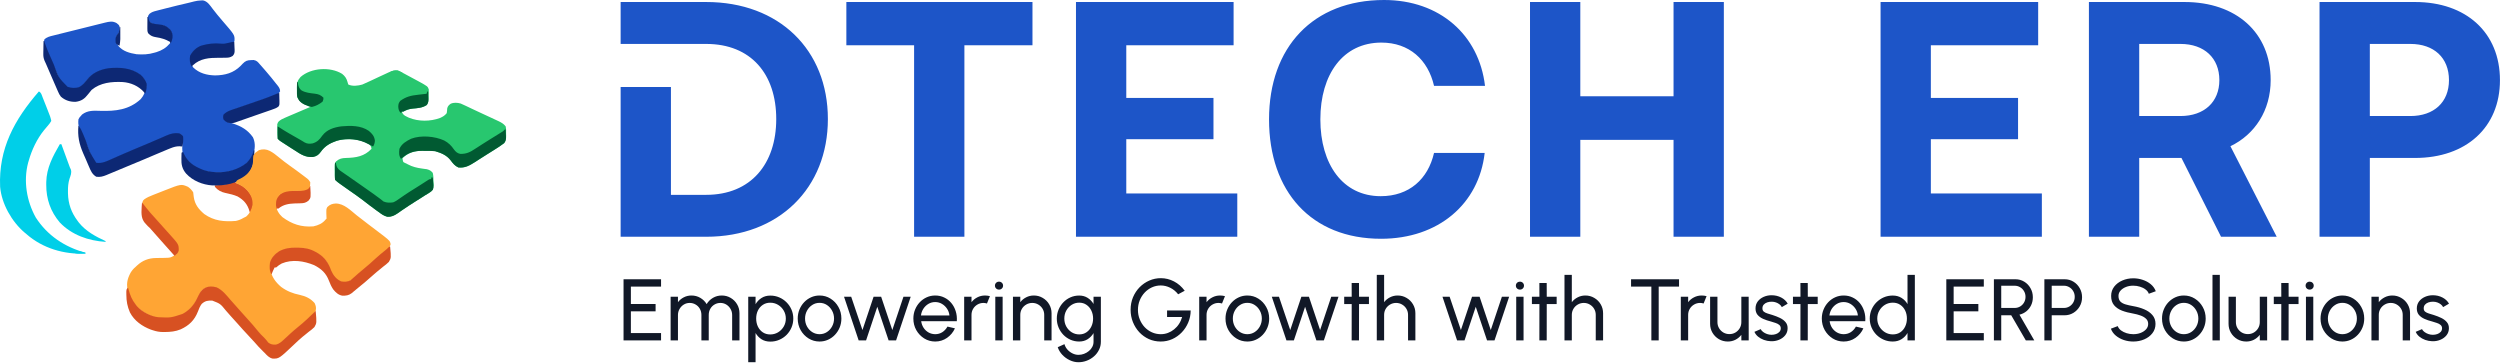 <svg width="2147" height="312" viewBox="0 0 2147 312" fill="none" xmlns="http://www.w3.org/2000/svg">
<path d="M265.786 159.781C266.006 159.781 266.226 159.781 266.452 159.781C267.025 169.794 267.025 169.794 264.912 172.35C262.645 174.143 261.032 174.507 258.227 174.571C257.66 174.59 257.093 174.609 256.508 174.628C255.329 174.663 254.15 174.692 252.971 174.717C247.869 174.9 243.154 175.73 239.151 179.092C238.711 179.092 238.272 179.092 237.819 179.092C237.599 179.531 237.38 179.971 237.153 180.424C236.103 176.651 235.805 173.186 237.528 169.603C240.187 166.603 243.225 163.949 247.379 163.671C247.985 163.66 248.591 163.648 249.215 163.636C250.214 163.608 250.214 163.608 251.234 163.579C252.632 163.544 254.03 163.515 255.427 163.49C259.107 163.377 261.975 163.252 265.12 161.113C265.34 160.673 265.56 160.234 265.786 159.781Z" fill="#D75122"/>
<path d="M201.862 155.786C202.082 156.225 202.301 156.665 202.528 157.117C203.091 157.282 203.654 157.447 204.234 157.617C209.948 159.695 213.551 163.943 216.607 169.044C217.882 172.156 217.675 176.084 216.727 179.274C216.178 180.548 216.178 180.548 215.179 182.421C214.96 182.421 214.74 182.421 214.514 182.421C214.416 182.042 214.318 181.664 214.217 181.274C212.488 175.322 209.387 171.792 204.026 168.703C200.732 167.286 197.289 166.491 193.781 165.774C189.937 164.915 187.136 163.498 184.549 160.447C184.549 160.007 184.549 159.568 184.549 159.115C185.129 159.098 185.709 159.081 186.307 159.063C191.904 158.797 196.65 157.838 201.862 155.786Z" fill="#D75122"/>
<path d="M231.707 129.598C234.496 131.058 236.833 132.873 239.235 134.894C242.435 137.521 245.664 140.051 249.056 142.426C252.745 145.02 256.368 147.691 259.96 150.417C260.453 150.787 260.945 151.158 261.453 151.539C261.911 151.889 262.37 152.239 262.842 152.599C263.25 152.909 263.658 153.219 264.078 153.538C265.121 154.454 265.121 154.454 266.453 156.452C266.305 160.595 266.305 160.595 264.538 162.361C262.208 163.595 260.362 163.861 257.767 163.893C256.777 163.917 256.777 163.917 255.766 163.942C254.386 163.97 253.005 163.991 251.625 164.004C247.376 164.122 244.015 164.62 240.483 167.106C237.637 170.17 236.952 172.101 237.011 176.178C237.377 180.232 239.504 183.72 242.481 186.416C250.763 192.544 258.823 195.2 269.116 194.407C273.546 193.407 276.893 191.962 279.77 188.414C279.99 188.194 280.21 187.975 280.436 187.748C280.397 186.36 280.338 184.973 280.27 183.586C280.225 179.486 280.225 179.486 281.128 177.801C283.363 175.606 285.342 174.938 288.385 174.763C295.598 174.866 300.983 180.637 306.356 184.934C309.565 187.491 312.835 189.969 316.102 192.451C316.703 192.908 317.303 193.365 317.922 193.835C320.53 195.821 323.141 197.803 325.755 199.781C326.519 200.362 327.283 200.943 328.047 201.524C328.685 202.007 329.324 202.49 329.982 202.988C334.86 206.963 334.86 206.963 335.496 209.683C334.857 212.527 333.19 213.87 331.043 215.674C330.644 216.025 330.244 216.376 329.832 216.737C328.69 217.738 327.537 218.725 326.382 219.71C325.507 220.487 324.633 221.263 323.76 222.041C322.86 222.82 321.958 223.597 321.055 224.372C320.732 224.649 320.409 224.927 320.076 225.213C318.128 226.886 316.179 228.556 314.227 230.224C312.537 231.67 310.854 233.124 309.176 234.584C308.76 234.944 308.345 235.303 307.917 235.674C307.124 236.361 306.333 237.051 305.544 237.742C302.021 240.789 299.42 242.836 294.693 242.67C290.878 241.91 288.035 239.447 285.555 236.566C284.265 234.033 283.364 231.451 282.423 228.773C280.204 222.889 275.615 219.089 270.032 216.506C268.848 215.997 267.655 215.512 266.453 215.049C265.881 214.805 265.309 214.56 264.72 214.308C261.362 213.432 258.09 213.472 254.633 213.468C253.945 213.452 253.256 213.435 252.547 213.418C246.282 213.395 240.775 214.858 236.137 219.255C232.927 222.924 232.067 226.418 232.287 231.257C233.015 237.529 236.679 242.326 241.412 246.38C246.406 250.053 251.42 252.022 257.463 253.254C262.611 254.379 266.663 256.331 270.198 260.288C271.357 262.869 271.645 264.187 271.114 266.988C267.381 272.87 260.954 277.533 255.59 281.846C252.158 284.607 248.951 287.568 245.774 290.616C239.405 296.661 239.405 296.661 235.531 296.703C231.36 296.494 229.391 293.997 226.718 291.074C225.944 290.201 225.18 289.32 224.424 288.432C223.035 286.806 221.608 285.22 220.174 283.635C218.408 281.68 216.656 279.716 214.93 277.726C212.943 275.443 210.903 273.21 208.854 270.983C206.429 268.349 204.036 265.693 201.69 262.988C199.819 260.848 197.909 258.744 195.996 256.641C195.078 255.609 194.178 254.56 193.307 253.488C190.297 249.8 187.553 247.423 182.723 246.762C178.674 246.586 176.403 246.952 173.229 249.675C171.956 251.64 170.979 253.719 169.983 255.835C165.751 264.281 160.867 269.147 151.809 272.409C144.048 274.149 134.361 274.169 127.283 270.318C126.441 269.894 126.441 269.894 125.582 269.462C117.747 265.187 113.162 259.183 110.098 250.88C108.244 244.551 109.083 239.828 112.207 234.113C113.48 232.073 114.777 230.569 116.629 229.033C116.97 228.708 117.31 228.382 117.662 228.047C122.283 223.745 127.574 221.659 133.853 221.591C134.608 221.575 135.362 221.559 136.14 221.543C137.721 221.514 139.303 221.494 140.884 221.481C146.606 221.364 146.606 221.364 151.255 218.379C152.662 216.268 152.784 215.026 152.894 212.539C152.11 208.748 148.968 205.88 146.386 203.147C145.728 202.44 145.071 201.732 144.414 201.024C143.942 200.517 143.942 200.517 143.46 199.999C140.925 197.26 138.511 194.414 136.088 191.577C135.4 190.772 134.713 189.968 134.025 189.163C133.511 188.561 133.511 188.561 132.986 187.947C130.414 184.943 127.788 181.998 125.114 179.084C123.713 177.485 122.711 176.259 122.331 174.139C122.622 172.433 122.622 172.433 123.97 171.137C126.318 169.516 128.655 168.518 131.304 167.493C131.812 167.292 132.32 167.09 132.843 166.882C134.456 166.244 136.072 165.614 137.687 164.983C138.778 164.552 139.869 164.121 140.96 163.689C155.587 157.911 155.587 157.911 161.469 160.455C163.368 161.791 164.618 163.179 165.904 165.108C166.107 166.463 166.268 167.824 166.404 169.187C167.344 175.657 170.557 179.672 175.466 183.846C183.933 189.809 192.509 190.516 202.528 189.746C205.027 189.191 207 188.391 209.187 187.082C209.915 186.725 210.642 186.368 211.392 186C214.488 183.264 216.091 179.982 216.857 175.931C217.159 170.991 215.559 167.599 212.516 163.776C209.637 160.655 206.363 158.867 202.528 157.118C203.194 155.12 203.194 155.12 204.697 154.238C205.642 153.789 205.642 153.789 206.606 153.33C211.557 150.726 215.077 147.329 216.865 141.943C217.238 140.184 217.331 138.477 217.427 136.683C217.607 134.029 217.72 133.309 219.383 131.106C220.269 130.468 220.269 130.468 221.173 129.816C221.571 129.528 221.969 129.24 222.379 128.942C225.721 127.892 228.618 128.045 231.707 129.598Z" fill="#FFA534"/>
<path d="M172.688 0.385C173.22 0.366 173.751 0.348 174.298 0.328C178.17 1.073 180.351 4.563 182.593 7.544C185.194 10.93 187.87 14.223 190.667 17.449C201.524 29.988 201.524 29.988 201.412 34.681C201.196 35.927 201.196 35.927 199.99 37.217C197.639 38.359 196.031 38.648 193.463 38.44C179.908 37.41 179.908 37.41 167.754 42.856C165.6 44.788 164.137 46.428 163.683 49.356C163.539 52.675 164.012 55.094 165.905 57.901C171.088 62.936 177.69 64.603 184.716 64.768C193.417 64.638 200.557 62.678 206.732 56.486C207.278 55.907 207.825 55.329 208.389 54.733C210.827 52.247 212.348 51.689 215.763 51.617C216.79 51.577 216.79 51.577 217.838 51.536C220.565 52.042 221.374 53.147 223.171 55.237C223.658 55.783 223.658 55.783 224.155 56.34C225.241 57.557 226.309 58.788 227.374 60.023C227.754 60.464 228.135 60.904 228.526 61.358C231.488 64.802 234.374 68.293 237.154 71.885C237.512 72.321 237.87 72.758 238.239 73.209C239.613 74.957 240.464 76.12 240.567 78.377C239.106 81.298 235.849 82.2 232.905 83.219C231.854 83.585 231.854 83.585 230.782 83.96C230.032 84.218 229.281 84.476 228.508 84.742C227.729 85.013 226.95 85.285 226.147 85.565C224.079 86.286 222.01 87.004 219.94 87.719C217.037 88.724 214.135 89.731 211.233 90.742C209.692 91.279 208.15 91.813 206.606 92.345C199.296 94.844 199.296 94.844 192.54 98.52C192.151 100.489 192.151 100.489 192.54 102.515C194.673 104.6 197.137 105.213 199.948 106.053C207.133 108.342 212.721 111.549 217.178 117.83C219.215 121.958 219.135 126.538 218.075 130.963C215.888 137.036 211.987 141.125 206.401 144.255C195.596 149.305 184.136 149.679 172.855 146.047C165.978 143.364 160.688 138.845 157.142 132.41C156.15 128.992 156.586 125.438 156.751 121.912C156.908 118.641 156.908 118.641 155.62 115.755C150.044 113.828 145.512 115.875 140.393 118.205C138.855 118.881 137.316 119.555 135.776 120.229C135.368 120.409 134.96 120.589 134.54 120.774C129.3 123.085 124.002 125.256 118.71 127.444C112.834 129.875 106.967 132.317 101.153 134.894C100.297 135.27 99.441 135.647 98.585 136.024C97.011 136.72 95.441 137.424 93.875 138.137C89.987 139.852 86.934 141.164 82.669 140.47C80.28 138.542 79.291 136.518 78.162 133.697C77.833 132.888 77.505 132.079 77.166 131.246C76.822 130.381 76.479 129.516 76.135 128.651C75.43 126.896 74.72 125.143 74.01 123.389C73.838 122.961 73.665 122.533 73.488 122.091C72.527 119.716 71.528 117.367 70.457 115.039C70.238 114.562 70.018 114.085 69.792 113.594C69.233 112.397 68.663 111.205 68.093 110.014C67.152 107.249 67.082 105.431 67.354 102.515C68.186 100.9 68.186 100.9 69.352 99.644C69.722 99.22 70.093 98.797 70.475 98.361C75.356 94.643 80.393 95.017 86.243 95.193C99.237 95.55 110.812 94.374 120.854 85.114C123.491 82.14 125.107 78.367 125.494 74.423C125.193 70.748 124.115 68.085 121.517 65.426C113.448 58.848 103.228 58.554 93.323 59.233C85.895 60.251 79.184 63.277 74.596 69.263C74.166 69.832 73.737 70.401 73.295 70.987C71.01 73.779 68.648 75.532 65.06 76.168C61.08 76.369 57.888 75.633 54.702 73.216C50.611 68.466 48.425 62.358 46.004 56.652C45.403 55.252 44.801 53.852 44.198 52.452C43.808 51.545 43.419 50.637 43.032 49.729C41.641 46.478 40.178 43.267 38.658 40.075C37.736 37.804 37.603 36.343 38.055 33.929C40.243 31.745 42.934 31.191 45.848 30.482C46.361 30.352 46.875 30.222 47.404 30.088C49.098 29.66 50.795 29.241 52.491 28.823C53.672 28.528 54.853 28.232 56.034 27.936C58.508 27.317 60.984 26.702 63.46 26.091C66.629 25.308 69.796 24.515 72.962 23.72C75.401 23.108 77.84 22.5 80.28 21.895C81.448 21.604 82.616 21.312 83.783 21.019C85.417 20.61 87.052 20.206 88.688 19.805C89.168 19.683 89.647 19.562 90.141 19.437C93.928 18.518 96.724 17.9 100.19 19.862C101.98 21.277 101.98 21.277 102.646 22.609C102.991 26.826 102.628 27.958 99.982 31.266C99.42 34.698 99.685 36.543 101.647 39.423C105.618 44.141 111.376 45.617 117.295 46.581C122.551 46.955 127.563 46.804 132.611 45.249C133.199 45.086 133.787 44.923 134.392 44.755C139.1 43.284 142.717 41.048 145.928 37.259C147.437 34.178 147.924 31.314 147.26 27.936C145.48 24.787 143.382 23.038 139.935 21.943C138.732 21.805 137.524 21.709 136.315 21.652C132.631 21.374 129.953 20.618 127.283 17.948C126.83 13.87 126.83 13.87 128.372 11.886C130.253 10.378 131.754 9.912 134.085 9.315C134.907 9.1 135.729 8.885 136.576 8.664C137.46 8.443 138.344 8.222 139.228 8.001C140.131 7.769 141.034 7.536 141.937 7.303C148.767 5.546 155.619 3.881 162.492 2.302C163.912 1.966 165.322 1.598 166.734 1.228C168.797 0.739 170.581 0.42 172.688 0.385Z" fill="#1D55C8"/>
<path d="M293.795 63.41C296.264 65.369 297.577 67.267 298.414 70.303C298.744 71.416 298.744 71.416 299.08 72.551C302.563 74.292 307.527 73.665 311.145 72.613C313.199 71.775 315.189 70.858 317.184 69.887C318.256 69.392 318.256 69.392 319.35 68.886C321.479 67.901 323.597 66.898 325.716 65.892C327.46 65.077 329.207 64.269 330.959 63.471C331.955 63.018 332.947 62.558 333.934 62.088C336.695 60.821 338.678 60.278 341.697 60.565C343.413 61.289 344.963 62.031 346.584 62.924C347.269 63.289 347.269 63.289 347.967 63.661C348.929 64.176 349.888 64.695 350.846 65.218C352.298 66.01 353.756 66.79 355.216 67.568C356.154 68.073 357.092 68.578 358.029 69.083C358.673 69.429 358.673 69.429 359.331 69.782C367.268 74.129 367.268 74.129 368.238 76.772C368.23 77.296 368.223 77.819 368.215 78.359C368.212 78.937 368.209 79.515 368.206 80.111C368.179 80.706 368.152 81.301 368.124 81.915C368.125 82.512 368.127 83.11 368.128 83.726C368.072 86.318 368.014 88.011 366.556 90.194C362.781 92.628 358.659 92.885 354.297 93.275C351.248 93.598 349.036 94.394 346.358 95.856C345.919 95.856 345.479 95.856 345.026 95.856C345.99 98.358 347.086 99.132 349.479 100.268C350.031 100.537 350.583 100.807 351.152 101.085C359.439 104.483 369.531 104.409 377.93 101.311C380.429 100.16 381.886 99.341 383.647 97.188C383.9 95.836 383.981 94.523 384.064 93.151C384.433 91.244 385.521 90.188 387.073 89.087C389.752 87.883 392.867 88.122 395.649 88.916C397.079 89.494 398.453 90.14 399.837 90.821C400.375 91.075 400.914 91.329 401.469 91.591C402.743 92.194 404.015 92.801 405.285 93.412C407.552 94.493 409.827 95.551 412.107 96.603C414.283 97.608 416.457 98.618 418.63 99.63C419.721 100.137 420.812 100.643 421.904 101.147C423.457 101.865 425.007 102.591 426.555 103.319C427.024 103.534 427.492 103.749 427.975 103.97C430.493 105.164 432.543 106.278 434.255 108.508C434.776 110.581 434.657 112.661 434.629 114.793C434.645 115.356 434.661 115.92 434.677 116.5C434.671 119.198 434.573 120.711 432.988 122.95C430.142 125.074 427.201 126.988 424.183 128.859C422.87 129.683 421.556 130.507 420.242 131.33C419.581 131.743 418.92 132.156 418.239 132.581C416.372 133.751 414.516 134.936 412.663 136.127C412.099 136.488 411.536 136.849 410.955 137.22C409.899 137.898 408.843 138.577 407.789 139.259C403.16 142.207 399.254 144.424 393.636 143.8C390.618 142.417 389.08 140.448 387.143 137.849C383.593 133.23 379.126 131.453 373.659 129.816C370.833 129.534 368.008 129.57 365.169 129.567C364.417 129.55 363.665 129.534 362.891 129.517C355.98 129.493 350.744 131.024 345.692 135.809C345.818 137.437 345.818 137.437 346.358 139.139C347.585 139.869 347.585 139.869 349.022 140.471C349.422 140.69 349.823 140.91 350.236 141.136C354.177 143.251 357.969 144.139 362.381 144.747C363.081 144.846 363.782 144.946 364.503 145.049C365.477 145.17 365.477 145.17 366.47 145.293C368.925 145.958 370.003 146.496 371.662 148.461C372.244 150.866 372.278 153.195 372.286 155.661C372.327 156.309 372.367 156.956 372.409 157.624C372.438 160.459 372.386 162.349 370.378 164.46C368.64 165.691 366.864 166.737 365.003 167.772C363.87 168.496 362.741 169.226 361.616 169.962C359.81 171.105 358.001 172.242 356.191 173.379C352.972 175.408 349.786 177.464 346.652 179.622C346.063 180.023 345.474 180.423 344.867 180.836C343.755 181.594 342.65 182.364 341.554 183.146C338.587 185.154 336.188 186.381 332.546 186.124C329.574 185.386 327.307 183.644 324.883 181.839C324.33 181.443 323.777 181.048 323.207 180.641C319.382 177.888 315.641 175.026 311.932 172.118C308.006 169.074 303.891 166.279 299.822 163.431C297.584 161.863 295.355 160.283 293.129 158.699C292.739 158.424 292.35 158.148 291.948 157.864C290.447 156.795 289.066 155.76 287.76 154.454C287.406 152.07 287.452 149.662 287.427 147.254C287.4 146.589 287.372 145.925 287.344 145.24C287.293 140.444 287.293 140.444 288.627 138.62C291.52 136.173 293.595 135.748 297.298 135.65C305.96 135.4 312.836 134.333 319.057 127.819C318.662 125.669 318.507 125.251 316.726 123.782C309.374 119.293 299.669 118.699 291.368 120.283C284.664 122.2 279.344 124.806 275.332 130.592C273.528 133.071 271.751 134.214 268.746 134.821C262.454 135.322 258.17 132.459 253.134 129.151C251.966 128.405 250.798 127.66 249.628 126.916C247.256 125.398 244.888 123.874 242.532 122.331C242.041 122.009 241.549 121.687 241.043 121.355C239.817 120.494 239.817 120.494 238.485 119.162C238.15 116.874 238.208 114.564 238.194 112.254C238.172 111.615 238.15 110.977 238.127 110.319C238.123 109.702 238.118 109.086 238.113 108.451C238.104 107.888 238.095 107.324 238.086 106.744C238.683 104.402 239.8 103.815 241.814 102.515C243.683 101.562 245.595 100.737 247.529 99.925C248.071 99.692 248.613 99.459 249.172 99.219C250.893 98.482 252.617 97.752 254.341 97.022C255.513 96.521 256.685 96.02 257.857 95.518C260.72 94.294 263.585 93.076 266.452 91.861C265.906 91.611 265.36 91.362 264.798 91.104C264.08 90.763 263.363 90.423 262.623 90.072C261.913 89.739 261.202 89.407 260.47 89.065C257.943 87.556 256.444 85.828 255.132 83.205C254.956 81.142 254.978 79.073 254.966 77.004C254.952 76.434 254.938 75.865 254.924 75.278C254.9 71.338 255.442 69.126 258.11 66.118C267.085 58.202 283.589 57.109 293.795 63.41Z" fill="#28C76F"/>
<path d="M33.394 78.544C35.485 79.589 35.708 81.344 36.557 83.481C36.729 83.912 36.901 84.343 37.079 84.788C37.444 85.704 37.806 86.621 38.167 87.538C38.714 88.93 39.268 90.319 39.824 91.708C43.327 100.531 43.327 100.531 44.048 103.847C43.023 105.593 42.139 106.794 40.802 108.259C40.111 109.074 39.423 109.893 38.739 110.714C38.224 111.328 38.224 111.328 37.698 111.955C31.693 119.436 27.352 128.625 24.737 137.807C24.537 138.472 24.337 139.136 24.131 139.82C20.034 155.56 22.857 172.615 30.675 186.724C40.754 202.375 55.582 212.104 73.347 217.047C73.347 217.267 73.347 217.487 73.347 217.713C55.129 218.731 36.496 213.162 22.739 201.066C22.228 200.642 21.716 200.218 21.189 199.781C10.129 190.414 1.385 175.049 0.1 160.447C-1.311 127.676 12.396 102.682 33.394 78.544Z" fill="#00CFE8"/>
<path d="M186.053 246.778C191.062 249.076 194.42 253.467 197.945 257.554C199.343 259.163 200.767 260.746 202.195 262.327C203.961 264.283 205.713 266.247 207.439 268.237C209.088 270.133 210.776 271.988 212.484 273.83C215.73 277.335 218.799 280.928 221.795 284.652C223.374 286.542 225.063 288.257 226.836 289.964C228.179 291.308 229.309 292.807 230.495 294.29C232.844 295.855 234.095 296.029 236.855 295.949C240.059 295.305 242.136 293.123 244.479 290.96C245.105 290.389 245.73 289.819 246.375 289.23C247.394 288.298 248.411 287.362 249.422 286.421C251.552 284.444 253.734 282.577 256.007 280.764C261.31 276.5 266.303 271.799 271.114 266.988C272.02 277.359 272.02 277.359 270.037 280.894C268.488 282.432 266.896 283.697 265.121 284.967C263.979 285.891 262.842 286.821 261.709 287.756C261.096 288.246 260.483 288.736 259.851 289.241C257.396 291.253 255.107 293.44 252.802 295.621C239.627 308.077 239.627 308.077 234.09 307.943C231.045 307.303 229.253 305.128 227.166 302.946C226.72 302.514 226.273 302.083 225.813 301.638C223.281 299.179 220.928 296.608 218.629 293.933C216.636 291.679 214.575 289.492 212.517 287.298C209.736 284.332 206.981 281.358 204.328 278.277C202.307 275.959 200.219 273.702 198.145 271.431C196.77 269.911 195.419 268.374 194.08 266.822C189.22 260.834 189.22 260.834 182.339 258.168C178.514 257.98 176.179 258.334 173.229 260.995C171.674 263.03 170.862 265.243 169.942 267.613C167.018 275.043 162.404 279.5 155.222 282.821C150.621 284.724 146.456 285.08 141.517 285.134C140.801 285.143 140.801 285.143 140.07 285.153C136.929 285.133 134.285 284.635 131.279 283.635C130.725 283.454 130.172 283.273 129.601 283.087C122.128 280.273 115.328 275.518 111.588 268.299C109.371 263.181 108.542 258.757 108.514 253.171C108.505 252.296 108.495 251.42 108.485 250.518C108.639 248.344 108.639 248.344 109.971 247.012C110.117 247.567 110.262 248.123 110.413 248.695C111.81 253.653 113.389 257.644 116.629 261.661C116.932 262.062 117.235 262.463 117.548 262.876C121.679 267.677 129.822 271.947 136.139 272.433C146.713 272.911 146.713 272.911 156.582 269.652C157.11 269.362 157.638 269.072 158.182 268.773C164.441 264.961 167.678 259.981 170.614 253.428C173.659 246.834 179.048 244.766 186.053 246.778Z" fill="#D75122"/>
<path d="M51.373 123.824C51.812 123.824 52.252 123.824 52.705 123.824C52.919 124.411 53.134 124.999 53.356 125.605C54.157 127.795 54.959 129.985 55.761 132.176C56.107 133.122 56.453 134.068 56.799 135.014C57.298 136.378 57.797 137.742 58.297 139.105C58.747 140.334 58.747 140.334 59.206 141.588C59.975 143.745 59.975 143.745 60.845 145.55C61.772 148.387 60.599 150.83 59.675 153.554C58.589 157.136 58.338 160.464 58.364 164.193C58.368 164.829 58.372 165.465 58.376 166.12C58.599 175.067 61.262 182.563 66.688 189.746C67.028 190.207 67.368 190.668 67.718 191.143C73.76 198.665 82.059 203.106 90.66 207.059C90.66 207.279 90.66 207.498 90.66 207.725C75.951 206.742 61.766 201.91 51.373 191.078C43.39 181.7 39.647 170.849 39.72 158.616C39.724 157.859 39.728 157.101 39.733 156.321C39.996 144.116 45.385 134.186 51.373 123.824Z" fill="#00CFE8"/>
<path d="M335.038 211.72C335.944 221.462 335.944 221.462 333.962 224.915C332.411 226.458 330.812 227.743 329.046 229.033C327.836 230.029 326.629 231.027 325.425 232.029C324.808 232.524 324.19 233.018 323.555 233.528C321.781 234.977 320.082 236.479 318.391 238.022C315.543 240.615 312.608 243.072 309.613 245.493C308.306 246.551 307.008 247.62 305.716 248.697C305.065 249.24 304.413 249.782 303.742 250.341C302.856 251.083 302.856 251.083 301.952 251.839C299.439 253.741 297.088 253.983 294.027 253.938C290.59 253.365 288.243 251.104 286.117 248.458C284.541 246.095 283.472 243.672 282.475 241.019C279.936 234.492 276.002 230.88 269.782 227.701C260.935 224.101 251.032 222.499 241.979 226.265C240.166 227.199 238.665 228.334 237.154 229.699C236.714 229.699 236.275 229.699 235.822 229.699C234.808 231.655 233.957 233.639 233.158 235.692C231.281 232.477 231.434 229.328 231.827 225.704C233.023 221.34 236.05 218.105 239.817 215.715C244.645 213.236 248.956 212.599 254.342 212.677C255.044 212.684 255.747 212.69 256.471 212.696C261.972 212.843 266.266 213.643 271.114 216.381C271.947 216.838 271.947 216.838 272.797 217.305C278.953 221.044 282.064 225.686 284.431 232.362C286.235 236.518 288.846 239.853 293.088 241.685C296.045 242.135 298.332 242.051 301.037 240.727C303.393 238.756 305.672 236.714 307.938 234.638C309.688 233.07 311.482 231.587 313.314 230.115C316.342 227.667 319.206 225.094 322.053 222.443C324.889 219.819 327.839 217.378 330.858 214.966C332.355 213.775 332.355 213.775 333.538 212.552C334.373 211.72 334.373 211.72 335.038 211.72Z" fill="#D75122"/>
<path d="M37.389 35.261C37.608 35.261 37.828 35.261 38.054 35.261C38.284 36.019 38.513 36.777 38.749 37.558C40.279 42.143 42.289 46.527 44.251 50.94C44.916 52.437 45.577 53.937 46.236 55.437C50.234 66.628 50.234 66.628 58.031 74.548C61.329 75.647 64.802 75.885 68.121 74.704C70.929 73.125 72.665 71.155 74.595 68.597C79.21 62.577 85.878 59.652 93.323 58.567C103.051 57.671 112.544 58.216 120.707 64.128C123.192 66.312 124.897 68.723 125.951 71.885C126.133 75.102 125.79 77.54 124.619 80.541C124.303 80.074 123.987 79.607 123.662 79.126C118.921 73.807 112.409 70.976 105.347 70.458C95.904 70.024 86.24 70.919 78.673 77.212C77.63 78.434 76.618 79.685 75.635 80.957C72.648 84.816 70.021 86.721 65.166 87.418C60.403 87.647 55.845 86.231 52.27 82.986C51.182 81.637 50.562 80.308 49.866 78.72C49.578 78.068 49.291 77.416 48.995 76.745C48.68 76.02 48.366 75.295 48.043 74.548C47.697 73.758 47.352 72.968 46.996 72.154C45.868 69.57 44.749 66.982 43.631 64.393C43.246 63.504 42.861 62.614 42.476 61.725C41.445 59.341 40.414 56.957 39.386 54.572C38.837 53.39 38.837 53.39 38.276 52.184C37.421 49.993 37.152 48.574 37.194 46.251C37.2 45.605 37.206 44.959 37.213 44.293C37.23 43.634 37.246 42.974 37.264 42.294C37.273 41.617 37.282 40.939 37.291 40.241C37.314 38.581 37.347 36.921 37.389 35.261Z" fill="#0D2874"/>
<path d="M67.353 107.842C69.205 110.061 70.226 112.359 71.323 115.024C71.504 115.461 71.686 115.898 71.873 116.348C72.451 117.743 73.024 119.139 73.596 120.536C77.081 130.881 77.081 130.881 82.669 139.805C87.748 140.465 91.51 138.551 96.07 136.475C97.298 135.932 98.526 135.39 99.755 134.849C100.635 134.461 101.515 134.072 102.395 133.682C109.128 130.699 115.933 127.881 122.725 125.036C123.793 124.588 124.86 124.141 125.928 123.693C126.446 123.476 126.964 123.259 127.497 123.036C130.642 121.716 133.774 120.369 136.899 119.001C137.627 118.686 138.355 118.371 139.106 118.047C140.409 117.482 141.708 116.91 143.003 116.327C146.671 114.751 149.911 113.899 153.918 114.501C155.958 115.5 155.958 115.5 157.248 117.165C157.539 120.22 157.328 122.838 156.582 125.821C155.771 125.752 154.961 125.684 154.126 125.613C151.35 125.618 149.258 126.199 146.685 127.226C145.923 127.529 145.16 127.833 144.375 128.146C140.568 129.712 136.776 131.308 132.992 132.929C130.589 133.958 128.183 134.981 125.777 136.004C125.289 136.212 124.802 136.419 124.3 136.633C117.155 139.668 109.982 142.633 102.799 145.577C100.745 146.423 98.697 147.282 96.65 148.144C95.458 148.638 94.266 149.133 93.073 149.626C92.551 149.85 92.029 150.073 91.491 150.304C88.463 151.543 85.993 152.251 82.669 151.791C79.124 149.662 77.955 146.702 76.392 143.048C76.131 142.446 75.87 141.845 75.6 141.225C75.051 139.948 74.507 138.669 73.967 137.388C73.151 135.466 72.303 133.561 71.452 131.654C67.921 123.479 66.548 116.728 67.353 107.842Z" fill="#0D2874"/>
<path d="M433.589 111.172C433.809 111.172 434.029 111.172 434.255 111.172C434.345 112.768 434.411 114.36 434.463 115.958C434.505 116.63 434.505 116.63 434.548 117.317C434.605 119.677 434.401 120.96 432.999 122.877C430.176 125.072 427.221 126.975 424.184 128.859C422.87 129.683 421.556 130.507 420.243 131.33C419.582 131.743 418.92 132.156 418.239 132.581C416.373 133.751 414.516 134.935 412.663 136.127C412.1 136.488 411.536 136.848 410.956 137.22C409.899 137.898 408.844 138.577 407.79 139.259C403.161 142.207 399.254 144.424 393.636 143.8C390.618 142.417 389.081 140.448 387.144 137.849C383.593 133.23 379.127 131.453 373.66 129.816C370.834 129.534 368.009 129.57 365.17 129.567C364.418 129.55 363.666 129.534 362.891 129.517C356.713 129.496 351.487 130.669 346.608 134.644C345.957 135.164 345.957 135.164 345.292 135.695C344.985 135.952 344.678 136.21 344.361 136.475C342.463 133.629 342.627 131.158 343.029 127.819C344.977 123.415 348.914 121.201 353.088 119.134C361.577 115.933 373.335 116.976 381.45 120.64C385.169 122.641 387.542 124.98 389.927 128.451C391.438 130.425 392.775 131.634 395.248 132.151C400.553 132.271 403.73 130.684 408.078 127.777C408.724 127.364 409.37 126.951 410.035 126.525C411.408 125.648 412.776 124.764 414.14 123.874C416.336 122.453 418.551 121.07 420.776 119.696C424.978 117.1 424.978 117.1 429.17 114.491C430.018 113.962 430.018 113.962 430.882 113.424C432.323 112.524 432.323 112.524 433.589 111.172Z" fill="#015A32"/>
<path d="M287.761 139.805C287.981 139.805 288.201 139.805 288.427 139.805C288.559 140.504 288.691 141.204 288.828 141.925C289.678 144.86 291.533 146.199 294.004 147.837C294.441 148.142 294.878 148.447 295.328 148.761C296.284 149.426 297.244 150.086 298.207 150.741C299.806 151.831 301.39 152.939 302.972 154.054C305.219 155.636 307.47 157.212 309.725 158.782C312.387 160.638 315.042 162.502 317.691 164.376C318.645 165.05 319.601 165.722 320.558 166.391C322.522 167.767 324.447 169.153 326.333 170.636C326.885 171.064 327.437 171.492 328.005 171.934C328.444 172.294 328.883 172.655 329.335 173.026C332.108 174.225 334.736 174.214 337.702 173.765C339.669 172.968 341.28 171.851 342.988 170.602C343.966 169.928 344.945 169.255 345.924 168.583C346.428 168.231 346.932 167.88 347.452 167.517C350.116 165.69 352.859 163.99 355.598 162.278C356.657 161.613 357.715 160.947 358.774 160.281C359.269 159.969 359.764 159.658 360.274 159.337C361.539 158.535 362.798 157.726 364.054 156.91C365.039 156.271 365.039 156.271 366.044 155.62C366.594 155.259 367.144 154.898 367.711 154.527C368.999 153.788 368.999 153.788 370.331 153.788C370.331 153.349 370.331 152.909 370.331 152.457C370.77 152.457 371.21 152.457 371.662 152.457C371.844 154.14 371.974 155.804 372.078 157.492C372.134 157.961 372.19 158.431 372.248 158.914C372.322 160.526 372.241 161.597 371.662 163.111C369.674 165.047 367.388 166.371 365.003 167.772C363.873 168.499 362.744 169.229 361.617 169.962C359.811 171.105 358.001 172.242 356.192 173.379C352.973 175.408 349.787 177.464 346.653 179.623C345.769 180.223 345.769 180.223 344.868 180.836C343.756 181.595 342.651 182.364 341.555 183.146C338.588 185.154 336.189 186.381 332.546 186.124C329.575 185.386 327.308 183.644 324.884 181.839C324.331 181.443 323.778 181.048 323.208 180.641C319.382 177.888 315.642 175.026 311.933 172.118C308.007 169.074 303.892 166.279 299.822 163.431C297.585 161.863 295.356 160.283 293.13 158.699C292.74 158.424 292.35 158.148 291.949 157.864C290.448 156.795 289.067 155.76 287.761 154.454C287.61 152.958 287.61 152.958 287.631 151.12C287.635 150.463 287.64 149.806 287.644 149.13C287.655 148.442 287.666 147.755 287.678 147.046C287.684 146.354 287.69 145.661 287.696 144.947C287.712 143.233 287.734 141.519 287.761 139.805Z" fill="#015A32"/>
<path d="M238.485 108.508C238.852 108.752 239.218 108.996 239.596 109.247C245.684 113.211 252.01 116.754 258.336 120.322C259.481 120.98 260.605 121.674 261.721 122.38C263.928 123.604 266.029 123.547 268.45 123.158C272.468 121.959 274.406 119.868 276.755 116.514C280.744 111.231 286.747 109.403 293.088 108.508C301.022 107.793 309.957 107.664 316.727 112.379C319.638 114.841 321.567 117.006 321.97 120.91C321.746 122.934 321.472 124.129 320.389 125.821C319.104 125.187 317.83 124.548 316.581 123.847C308.242 119.293 298.294 118.343 289.176 120.91C283.273 123.002 278.923 125.414 275.333 130.592C273.528 133.071 271.752 134.214 268.747 134.821C262.454 135.322 258.171 132.459 253.135 129.151C251.967 128.405 250.798 127.66 249.629 126.916C247.256 125.398 244.889 123.874 242.533 122.331C242.041 122.009 241.549 121.687 241.043 121.355C239.817 120.494 239.817 120.494 238.485 119.162C238.389 117.335 238.361 115.577 238.402 113.752C238.411 112.999 238.411 112.999 238.42 112.23C238.436 110.99 238.46 109.749 238.485 108.508Z" fill="#015A32"/>
<path d="M217.844 129.151C218.063 129.151 218.283 129.151 218.509 129.151C218.316 137.576 217.924 144.111 211.923 150.56C203.472 157.963 193.007 159.624 182.256 159.232C173.931 158.662 165.598 155.297 159.87 149.127C156.464 145.106 155.61 141.283 155.792 136.184C155.801 135.697 155.81 135.21 155.819 134.708C155.842 133.521 155.878 132.335 155.916 131.148C156.356 130.929 156.795 130.709 157.248 130.482C157.427 130.909 157.605 131.336 157.789 131.775C161.222 139.352 166.573 142.712 174.109 145.756C177.563 147.008 180.888 147.59 184.549 147.795C185.054 147.831 185.559 147.866 186.079 147.902C195.11 148.241 204.788 145.621 211.819 139.849C214.742 136.899 217.015 133.248 217.844 129.151Z" fill="#0D2874"/>
<path d="M239.817 79.875C239.871 81.609 239.911 83.342 239.942 85.077C239.959 85.569 239.976 86.06 239.993 86.566C240.042 90.211 240.042 90.211 239.071 91.584C237.351 92.88 235.612 93.455 233.577 94.16C232.948 94.381 232.948 94.381 232.305 94.607C230.941 95.084 229.573 95.553 228.206 96.023C227.267 96.349 226.329 96.677 225.39 97.004C223.523 97.656 221.654 98.304 219.784 98.95C216.906 99.944 214.034 100.953 211.162 101.964C209.141 102.675 207.121 103.385 205.096 104.083C203.947 104.482 202.803 104.894 201.659 105.306C199.246 106.03 197.634 105.797 195.203 105.179C193.247 104.055 193.247 104.055 191.874 102.515C191.457 100.517 191.457 100.517 191.874 98.52C194.873 95.324 199.077 94.315 203.113 92.945C203.887 92.676 204.662 92.407 205.46 92.13C207.935 91.271 210.412 90.421 212.891 89.572C215.352 88.724 217.812 87.874 220.271 87.021C221.799 86.492 223.328 85.965 224.859 85.442C229.191 83.947 233.426 82.306 237.638 80.498C239.151 79.875 239.151 79.875 239.817 79.875Z" fill="#0D2874"/>
<path d="M201.196 35.927C201.286 37.648 201.352 39.365 201.404 41.087C201.432 41.573 201.46 42.059 201.489 42.56C201.544 45.007 201.513 46.249 199.791 48.054C197.469 49.491 196.098 49.576 193.382 49.58C192.087 49.599 192.087 49.599 190.765 49.618C189.859 49.619 188.952 49.62 188.045 49.619C179.599 49.634 172.097 50.084 165.613 56.07C165.269 56.454 164.926 56.839 164.572 57.235C163.009 54.206 162.618 51.245 163.241 47.913C165.199 43.887 168.461 40.972 172.563 39.256C178.464 37.528 183.941 36.844 190.027 37.485C194.447 37.929 197.611 35.927 201.196 35.927Z" fill="#0D2874"/>
<path d="M121.956 173.765C122.238 174.143 122.521 174.522 122.812 174.912C126.734 180.12 130.948 184.962 135.393 189.722C137.239 191.7 139.028 193.722 140.796 195.77C142.151 197.32 143.541 198.837 144.929 200.358C153.516 209.871 153.516 209.871 153.497 215.021C153.092 217.271 151.643 218.334 149.923 219.71C144.282 213.468 144.282 213.468 141.6 210.388C139.844 208.372 138.064 206.38 136.272 204.395C131.508 199.109 131.508 199.109 129.884 197.167C128.585 195.655 128.585 195.655 126.846 194.123C122.888 190.193 121.596 187.736 121.498 182.197C121.559 179.377 121.699 176.574 121.956 173.765Z" fill="#D75122"/>
<path d="M367.001 78.544C367.221 78.544 367.44 78.544 367.667 78.544C367.739 80.154 367.792 81.76 367.833 83.371C367.867 84.052 367.867 84.052 367.901 84.747C367.944 86.95 367.846 88.274 366.574 90.103C362.864 92.683 358.67 92.885 354.297 93.275C351.248 93.598 349.036 94.394 346.359 95.856C345.919 95.856 345.48 95.856 345.027 95.856C344.807 96.296 344.587 96.736 344.361 97.188C342.556 95.459 342.159 93.99 342.03 91.57C342.121 89.261 342.303 88.616 343.695 86.659C348.669 83.032 352.983 82.015 359.01 81.374C360.07 81.249 360.07 81.249 361.151 81.121C362.878 80.919 364.606 80.726 366.335 80.541C366.555 79.882 366.774 79.223 367.001 78.544Z" fill="#015A32"/>
<path d="M126.617 14.619C126.837 14.619 127.057 14.619 127.283 14.619C127.42 15.237 127.558 15.855 127.699 16.492C128.439 18.694 128.439 18.694 130.238 19.821C132.393 20.54 134.031 20.783 136.272 20.945C140.514 21.255 143.158 22.329 146.177 25.356C148.086 27.714 148.358 29.555 148.154 32.538C147.873 34.246 147.388 35.72 146.594 37.259C146.374 36.819 146.154 36.38 145.928 35.927C142.283 33.74 138.311 32.607 134.15 31.973C131.195 31.486 129.391 30.851 127.283 28.602C126.501 27.038 126.54 26.113 126.552 24.373C126.554 23.806 126.556 23.24 126.559 22.656C126.564 22.064 126.57 21.472 126.575 20.861C126.579 20.264 126.582 19.667 126.585 19.051C126.592 17.574 126.603 16.096 126.617 14.619Z" fill="#0D2874"/>
<path d="M255.133 70.553C255.353 70.553 255.572 70.553 255.799 70.553C255.909 71.363 256.019 72.173 256.132 73.008C256.715 75.178 257.311 76.406 259.128 77.753C262.512 79.629 266.364 79.994 270.158 80.433C273.439 80.85 275.322 81.469 277.773 83.87C277.773 85.327 277.773 85.327 277.107 87.2C274.392 89.481 271.231 91.059 267.785 91.861C263.847 91.029 259.619 89.562 256.964 86.409C255.521 84.09 255.05 82.997 255.068 80.307C255.07 79.74 255.072 79.174 255.074 78.59C255.08 77.998 255.086 77.406 255.091 76.795C255.094 76.198 255.097 75.6 255.1 74.985C255.108 73.507 255.119 72.03 255.133 70.553Z" fill="#015A32"/>
<path d="M219.84 131.148C220.28 131.588 220.719 132.027 221.172 132.48C221.12 134.424 220.987 136.257 220.756 138.182C220.691 138.727 220.627 139.272 220.56 139.834C219.418 148.496 215.276 154.376 208.52 159.781C205.554 158.463 205.554 158.463 202.527 157.118C203.193 155.12 203.193 155.12 204.697 154.238C205.327 153.939 205.957 153.639 206.606 153.33C211.547 150.731 215.086 147.333 216.859 141.948C217.37 139.571 217.49 137.182 217.572 134.756C217.885 132.896 218.392 132.308 219.84 131.148Z" fill="#FFA534"/>
<path d="M102.645 23.275C102.865 23.275 103.085 23.275 103.311 23.275C103.434 34.524 103.434 34.524 102.645 39.256C100.065 38.091 100.065 38.091 99.316 36.593C98.976 32.445 99.262 31.148 101.979 27.936C102.514 25.479 102.514 25.479 102.645 23.275Z" fill="#0D2874"/>
<path d="M62.692 215.049C66.401 215.369 69.798 215.914 73.347 217.047C73.347 217.267 73.347 217.487 73.347 217.713C72.056 217.731 70.766 217.744 69.476 217.755C68.758 217.762 68.039 217.77 67.299 217.778C65.356 217.713 65.356 217.713 63.358 217.047C63.139 216.388 62.919 215.729 62.692 215.049Z" fill="#00CFE8"/>
<path d="M341.697 60.565C343.944 61.563 343.944 61.563 345.692 62.562C345.253 63.002 344.813 63.441 344.36 63.894C342.867 63.756 342.867 63.756 341.114 63.353C340.539 63.225 339.964 63.097 339.372 62.965C337.925 62.616 336.48 62.262 335.038 61.896C337.321 60.492 339.039 60.299 341.697 60.565Z" fill="#28C76F"/>
<path d="M217.843 133.146C218.062 133.146 218.282 133.146 218.509 133.146C218.728 134.464 218.948 135.783 219.174 137.141C219.394 137.141 219.614 137.141 219.84 137.141C219.84 139.119 219.84 141.097 219.84 143.134C218.961 142.914 218.082 142.695 217.177 142.468C217.396 139.392 217.616 136.315 217.843 133.146Z" fill="#FFA534"/>
<path d="M535.5 292.328V239.828H567.713V246.128H541.8V261.053H563.025V267.353H541.8V286.028H567.713V292.328H535.5ZM575.93 292.328V254.828H582.23V259.516C583.555 257.766 585.217 256.378 587.217 255.353C589.242 254.303 591.442 253.778 593.817 253.778C596.592 253.778 599.13 254.453 601.43 255.803C603.73 257.153 605.542 258.941 606.867 261.166C608.192 258.941 609.992 257.153 612.267 255.803C614.567 254.453 617.092 253.778 619.842 253.778C622.667 253.778 625.23 254.466 627.53 255.841C629.83 257.191 631.655 259.016 633.005 261.316C634.38 263.616 635.067 266.178 635.067 269.003V292.328H628.767V270.503C628.767 268.653 628.317 266.941 627.417 265.366C626.517 263.791 625.305 262.528 623.78 261.578C622.255 260.628 620.567 260.153 618.717 260.153C616.867 260.153 615.18 260.603 613.655 261.503C612.13 262.378 610.917 263.603 610.017 265.178C609.117 266.728 608.667 268.503 608.667 270.503V292.328H602.367V270.503C602.367 268.503 601.917 266.728 601.017 265.178C600.117 263.603 598.892 262.378 597.342 261.503C595.817 260.603 594.13 260.153 592.28 260.153C590.455 260.153 588.767 260.628 587.217 261.578C585.692 262.528 584.48 263.791 583.58 265.366C582.68 266.941 582.23 268.653 582.23 270.503V292.328H575.93ZM648.88 311.078H642.58V254.828H648.88V261.241C650.155 259.041 651.855 257.266 653.98 255.916C656.105 254.541 658.63 253.853 661.555 253.853C664.28 253.853 666.83 254.366 669.205 255.391C671.605 256.416 673.705 257.841 675.505 259.666C677.305 261.466 678.718 263.553 679.743 265.928C680.768 268.303 681.28 270.853 681.28 273.578C681.28 276.303 680.768 278.866 679.743 281.266C678.718 283.666 677.305 285.778 675.505 287.603C673.705 289.403 671.605 290.816 669.205 291.841C666.83 292.866 664.28 293.378 661.555 293.378C658.63 293.378 656.105 292.703 653.98 291.353C651.855 289.978 650.155 288.191 648.88 285.991V311.078ZM661.48 259.966C659.055 259.966 656.93 260.578 655.105 261.803C653.28 263.028 651.868 264.666 650.868 266.716C649.893 268.766 649.405 271.053 649.405 273.578C649.405 276.078 649.893 278.366 650.868 280.441C651.868 282.516 653.268 284.166 655.068 285.391C656.893 286.616 659.03 287.228 661.48 287.228C663.905 287.228 666.13 286.628 668.155 285.428C670.18 284.203 671.805 282.566 673.03 280.516C674.255 278.441 674.868 276.128 674.868 273.578C674.868 271.078 674.268 268.803 673.068 266.753C671.868 264.678 670.255 263.028 668.23 261.803C666.205 260.578 663.955 259.966 661.48 259.966ZM703.831 293.303C700.381 293.303 697.231 292.416 694.381 290.641C691.556 288.866 689.294 286.491 687.594 283.516C685.919 280.516 685.081 277.203 685.081 273.578C685.081 270.828 685.569 268.266 686.544 265.891C687.519 263.491 688.856 261.391 690.556 259.591C692.281 257.766 694.281 256.341 696.556 255.316C698.831 254.291 701.256 253.778 703.831 253.778C707.281 253.778 710.419 254.666 713.244 256.441C716.094 258.216 718.356 260.603 720.031 263.603C721.731 266.603 722.581 269.928 722.581 273.578C722.581 276.303 722.094 278.853 721.119 281.228C720.144 283.603 718.794 285.703 717.069 287.528C715.369 289.328 713.381 290.741 711.106 291.766C708.856 292.791 706.431 293.303 703.831 293.303ZM703.831 287.003C706.181 287.003 708.294 286.391 710.169 285.166C712.069 283.916 713.556 282.278 714.631 280.253C715.731 278.203 716.281 275.978 716.281 273.578C716.281 271.128 715.719 268.878 714.594 266.828C713.494 264.778 712.006 263.141 710.131 261.916C708.256 260.691 706.156 260.078 703.831 260.078C701.481 260.078 699.369 260.703 697.494 261.953C695.619 263.178 694.131 264.816 693.031 266.866C691.931 268.916 691.381 271.153 691.381 273.578C691.381 276.078 691.944 278.353 693.069 280.403C694.194 282.428 695.706 284.041 697.606 285.241C699.506 286.416 701.581 287.003 703.831 287.003ZM743.789 292.328H737.414L724.852 254.828H731.002L740.677 283.441L750.239 254.828H756.727L766.327 283.441L775.889 254.828H782.114L769.552 292.328H763.139L753.427 263.453L743.789 292.328ZM803.147 293.303C799.697 293.303 796.547 292.416 793.697 290.641C790.872 288.866 788.61 286.491 786.91 283.516C785.235 280.516 784.397 277.203 784.397 273.578C784.397 270.828 784.885 268.266 785.86 265.891C786.835 263.491 788.172 261.391 789.872 259.591C791.597 257.766 793.597 256.341 795.872 255.316C798.147 254.291 800.572 253.778 803.147 253.778C805.972 253.778 808.56 254.353 810.91 255.503C813.285 256.628 815.31 258.203 816.985 260.228C818.685 262.253 819.947 264.603 820.772 267.278C821.622 269.953 821.935 272.816 821.71 275.866H791.11C791.41 277.991 792.11 279.891 793.21 281.566C794.31 283.216 795.71 284.528 797.41 285.503C799.135 286.478 801.047 286.978 803.147 287.003C805.397 287.003 807.435 286.428 809.26 285.278C811.085 284.103 812.56 282.503 813.685 280.478L820.097 281.978C818.597 285.303 816.335 288.028 813.31 290.153C810.285 292.253 806.897 293.303 803.147 293.303ZM790.922 270.916H815.372C815.172 268.816 814.497 266.903 813.347 265.178C812.197 263.428 810.735 262.028 808.96 260.978C807.185 259.928 805.247 259.403 803.147 259.403C801.047 259.403 799.122 259.916 797.372 260.941C795.622 261.966 794.172 263.353 793.022 265.103C791.897 266.828 791.197 268.766 790.922 270.916ZM828.029 292.328V254.828H834.329V259.516C835.654 257.766 837.329 256.378 839.354 255.353C841.379 254.303 843.579 253.778 845.954 253.778C847.404 253.778 848.804 253.966 850.154 254.341L847.604 260.641C846.579 260.316 845.579 260.153 844.604 260.153C842.729 260.153 841.004 260.616 839.429 261.541C837.879 262.441 836.642 263.666 835.717 265.216C834.792 266.766 834.329 268.491 834.329 270.391V292.328H828.029ZM854.763 254.828H861.063V292.328H854.763V254.828ZM857.988 248.716C856.988 248.716 856.15 248.391 855.475 247.741C854.8 247.091 854.463 246.278 854.463 245.303C854.463 244.328 854.8 243.516 855.475 242.866C856.15 242.216 856.975 241.891 857.95 241.891C858.925 241.891 859.75 242.216 860.425 242.866C861.1 243.516 861.438 244.328 861.438 245.303C861.438 246.278 861.1 247.091 860.425 247.741C859.775 248.391 858.963 248.716 857.988 248.716ZM903.074 269.003V292.328H896.774V270.391C896.774 268.491 896.311 266.766 895.386 265.216C894.461 263.666 893.224 262.441 891.674 261.541C890.124 260.616 888.399 260.153 886.499 260.153C884.624 260.153 882.899 260.616 881.324 261.541C879.774 262.441 878.536 263.666 877.611 265.216C876.686 266.766 876.224 268.491 876.224 270.391V292.328H869.924V254.828H876.224V259.516C877.549 257.766 879.224 256.378 881.249 255.353C883.274 254.303 885.474 253.778 887.849 253.778C890.649 253.778 893.199 254.466 895.499 255.841C897.824 257.191 899.661 259.016 901.011 261.316C902.386 263.616 903.074 266.178 903.074 269.003ZM939.128 254.828H945.428V293.528C945.428 296.003 944.891 298.303 943.816 300.428C942.766 302.578 941.341 304.441 939.541 306.016C937.741 307.616 935.691 308.853 933.391 309.728C931.091 310.628 928.691 311.078 926.191 311.078C923.591 311.078 921.078 310.491 918.653 309.316C916.228 308.166 914.103 306.616 912.278 304.666C910.478 302.741 909.178 300.578 908.378 298.178L914.153 295.553C914.628 297.278 915.478 298.828 916.703 300.203C917.953 301.603 919.403 302.703 921.053 303.503C922.728 304.328 924.441 304.741 926.191 304.741C927.841 304.741 929.428 304.453 930.953 303.878C932.503 303.303 933.891 302.503 935.116 301.478C936.366 300.478 937.341 299.291 938.041 297.916C938.766 296.566 939.128 295.103 939.128 293.528V286.066C937.853 288.216 936.166 289.966 934.066 291.316C931.991 292.641 929.566 293.303 926.791 293.303C924.141 293.303 921.653 292.791 919.328 291.766C917.003 290.741 914.966 289.328 913.216 287.528C911.466 285.703 910.091 283.603 909.091 281.228C908.091 278.853 907.591 276.303 907.591 273.578C907.591 270.853 908.091 268.303 909.091 265.928C910.091 263.528 911.466 261.428 913.216 259.628C914.966 257.803 917.003 256.378 919.328 255.353C921.653 254.328 924.141 253.816 926.791 253.816C929.566 253.816 931.991 254.478 934.066 255.803C936.166 257.128 937.853 258.878 939.128 261.053V254.828ZM926.828 287.191C929.253 287.191 931.353 286.566 933.128 285.316C934.928 284.066 936.316 282.403 937.291 280.328C938.266 278.253 938.753 276.003 938.753 273.578C938.753 271.078 938.253 268.803 937.253 266.753C936.278 264.678 934.891 263.028 933.091 261.803C931.316 260.553 929.228 259.928 926.828 259.928C924.478 259.928 922.328 260.541 920.378 261.766C918.428 262.991 916.878 264.641 915.728 266.716C914.603 268.766 914.041 271.053 914.041 273.578C914.041 276.103 914.616 278.403 915.766 280.478C916.941 282.528 918.491 284.166 920.416 285.391C922.366 286.591 924.503 287.191 926.828 287.191ZM996.8 293.303C993.175 293.303 989.788 292.603 986.638 291.203C983.513 289.778 980.775 287.816 978.425 285.316C976.1 282.791 974.275 279.891 972.95 276.616C971.625 273.316 970.963 269.791 970.963 266.041C970.963 262.166 971.65 258.578 973.025 255.278C974.425 251.978 976.325 249.103 978.725 246.653C981.15 244.203 983.913 242.303 987.013 240.953C990.138 239.578 993.438 238.891 996.913 238.891C1000.86 238.891 1004.63 239.816 1008.2 241.666C1011.78 243.516 1014.85 246.191 1017.43 249.691L1011.8 252.728C1009.88 250.278 1007.59 248.403 1004.94 247.103C1002.31 245.803 999.613 245.153 996.838 245.153C994.188 245.153 991.675 245.691 989.3 246.766C986.95 247.841 984.863 249.341 983.038 251.266C981.238 253.191 979.825 255.416 978.8 257.941C977.775 260.466 977.263 263.203 977.263 266.153C977.263 269.028 977.775 271.728 978.8 274.253C979.825 276.778 981.225 279.003 983 280.928C984.8 282.828 986.888 284.316 989.263 285.391C991.638 286.466 994.175 287.003 996.875 287.003C999.025 287.003 1001.06 286.641 1002.99 285.916C1004.94 285.191 1006.73 284.166 1008.35 282.841C1010 281.516 1011.4 279.953 1012.55 278.153C1013.73 276.353 1014.61 274.378 1015.21 272.228H1002.28V266.603H1022.56C1022.54 270.278 1021.84 273.728 1020.46 276.953C1019.11 280.178 1017.25 283.016 1014.88 285.466C1012.53 287.916 1009.8 289.841 1006.7 291.241C1003.63 292.616 1000.33 293.303 996.8 293.303ZM1029.88 292.328V254.828H1036.18V259.516C1037.51 257.766 1039.18 256.378 1041.21 255.353C1043.23 254.303 1045.43 253.778 1047.81 253.778C1049.26 253.778 1050.66 253.966 1052.01 254.341L1049.46 260.641C1048.43 260.316 1047.43 260.153 1046.46 260.153C1044.58 260.153 1042.86 260.616 1041.28 261.541C1039.73 262.441 1038.5 263.666 1037.57 265.216C1036.65 266.766 1036.18 268.491 1036.18 270.391V292.328H1029.88ZM1071.21 293.303C1067.76 293.303 1064.61 292.416 1061.76 290.641C1058.94 288.866 1056.68 286.491 1054.98 283.516C1053.3 280.516 1052.46 277.203 1052.46 273.578C1052.46 270.828 1052.95 268.266 1053.93 265.891C1054.9 263.491 1056.24 261.391 1057.94 259.591C1059.66 257.766 1061.66 256.341 1063.94 255.316C1066.21 254.291 1068.64 253.778 1071.21 253.778C1074.66 253.778 1077.8 254.666 1080.63 256.441C1083.48 258.216 1085.74 260.603 1087.41 263.603C1089.11 266.603 1089.96 269.928 1089.96 273.578C1089.96 276.303 1089.48 278.853 1088.5 281.228C1087.53 283.603 1086.18 285.703 1084.45 287.528C1082.75 289.328 1080.76 290.741 1078.49 291.766C1076.24 292.791 1073.81 293.303 1071.21 293.303ZM1071.21 287.003C1073.56 287.003 1075.68 286.391 1077.55 285.166C1079.45 283.916 1080.94 282.278 1082.01 280.253C1083.11 278.203 1083.66 275.978 1083.66 273.578C1083.66 271.128 1083.1 268.878 1081.98 266.828C1080.88 264.778 1079.39 263.141 1077.51 261.916C1075.64 260.691 1073.54 260.078 1071.21 260.078C1068.86 260.078 1066.75 260.703 1064.88 261.953C1063 263.178 1061.51 264.816 1060.41 266.866C1059.31 268.916 1058.76 271.153 1058.76 273.578C1058.76 276.078 1059.33 278.353 1060.45 280.403C1061.58 282.428 1063.09 284.041 1064.99 285.241C1066.89 286.416 1068.96 287.003 1071.21 287.003ZM1111.17 292.328H1104.8L1092.23 254.828H1098.38L1108.06 283.441L1117.62 254.828H1124.11L1133.71 283.441L1143.27 254.828H1149.5L1136.93 292.328H1130.52L1120.81 263.453L1111.17 292.328ZM1175.65 261.128H1167.14L1167.1 292.328H1160.8L1160.84 261.128H1154.39V254.828H1160.84L1160.8 243.053H1167.1L1167.14 254.828H1175.65V261.128ZM1215.53 269.003V292.328H1209.23V270.391C1209.23 268.491 1208.76 266.766 1207.84 265.216C1206.91 263.666 1205.68 262.441 1204.13 261.541C1202.58 260.616 1200.85 260.153 1198.95 260.153C1197.08 260.153 1195.35 260.616 1193.78 261.541C1192.23 262.441 1190.99 263.666 1190.06 265.216C1189.14 266.766 1188.68 268.491 1188.68 270.391V292.328H1182.38V236.078H1188.68V259.516C1190 257.766 1191.68 256.378 1193.7 255.353C1195.73 254.303 1197.93 253.778 1200.3 253.778C1203.1 253.778 1205.65 254.466 1207.95 255.841C1210.28 257.191 1212.11 259.016 1213.46 261.316C1214.84 263.616 1215.53 266.178 1215.53 269.003ZM1257.73 292.328H1251.35L1238.79 254.828H1244.94L1254.62 283.441L1264.18 254.828H1270.67L1280.27 283.441L1289.83 254.828H1296.05L1283.49 292.328H1277.08L1267.37 263.453L1257.73 292.328ZM1302.13 254.828H1308.43V292.328H1302.13V254.828ZM1305.35 248.716C1304.35 248.716 1303.51 248.391 1302.84 247.741C1302.16 247.091 1301.83 246.278 1301.83 245.303C1301.83 244.328 1302.16 243.516 1302.84 242.866C1303.51 242.216 1304.34 241.891 1305.31 241.891C1306.29 241.891 1307.11 242.216 1307.79 242.866C1308.46 243.516 1308.8 244.328 1308.8 245.303C1308.8 246.278 1308.46 247.091 1307.79 247.741C1307.14 248.391 1306.33 248.716 1305.35 248.716ZM1336.86 261.128H1328.35L1328.31 292.328H1322.01L1322.05 261.128H1315.6V254.828H1322.05L1322.01 243.053H1328.31L1328.35 254.828H1336.86V261.128ZM1376.73 269.003V292.328H1370.43V270.391C1370.43 268.491 1369.97 266.766 1369.04 265.216C1368.12 263.666 1366.88 262.441 1365.33 261.541C1363.78 260.616 1362.06 260.153 1360.16 260.153C1358.28 260.153 1356.56 260.616 1354.98 261.541C1353.43 262.441 1352.19 263.666 1351.27 265.216C1350.34 266.766 1349.88 268.491 1349.88 270.391V292.328H1343.58V236.078H1349.88V259.516C1351.21 257.766 1352.88 256.378 1354.91 255.353C1356.93 254.303 1359.13 253.778 1361.51 253.778C1364.31 253.778 1366.86 254.466 1369.16 255.841C1371.48 257.191 1373.32 259.016 1374.67 261.316C1376.04 263.616 1376.73 266.178 1376.73 269.003ZM1441.96 239.828V246.128H1424.49V292.328H1418.19V246.128H1400.75V239.828H1441.96ZM1443.48 292.328V254.828H1449.78V259.516C1451.11 257.766 1452.78 256.378 1454.81 255.353C1456.83 254.303 1459.03 253.778 1461.41 253.778C1462.86 253.778 1464.26 253.966 1465.61 254.341L1463.06 260.641C1462.03 260.316 1461.03 260.153 1460.06 260.153C1458.18 260.153 1456.46 260.616 1454.88 261.541C1453.33 262.441 1452.1 263.666 1451.17 265.216C1450.25 266.766 1449.78 268.491 1449.78 270.391V292.328H1443.48ZM1468.64 278.078V254.828H1474.94V276.691C1474.94 278.591 1475.41 280.316 1476.33 281.866C1477.26 283.416 1478.49 284.653 1480.04 285.578C1481.62 286.478 1483.34 286.928 1485.22 286.928C1487.12 286.928 1488.83 286.478 1490.36 285.578C1491.91 284.653 1493.14 283.416 1494.07 281.866C1494.99 280.316 1495.46 278.591 1495.46 276.691V254.828H1501.76L1501.79 292.328H1495.49L1495.46 287.566C1494.13 289.316 1492.46 290.716 1490.43 291.766C1488.41 292.791 1486.22 293.303 1483.87 293.303C1481.07 293.303 1478.51 292.628 1476.18 291.278C1473.88 289.903 1472.04 288.066 1470.67 285.766C1469.32 283.466 1468.64 280.903 1468.64 278.078ZM1520.77 293.041C1518.74 292.966 1516.77 292.591 1514.84 291.916C1512.94 291.216 1511.27 290.278 1509.82 289.103C1508.39 287.903 1507.35 286.528 1506.7 284.978L1512.1 282.653C1512.48 283.503 1513.15 284.303 1514.13 285.053C1515.1 285.803 1516.23 286.403 1517.5 286.853C1518.78 287.303 1520.07 287.528 1521.37 287.528C1522.74 287.528 1524.03 287.316 1525.23 286.891C1526.43 286.466 1527.4 285.841 1528.15 285.016C1528.93 284.166 1529.32 283.153 1529.32 281.978C1529.32 280.728 1528.89 279.753 1528.04 279.053C1527.22 278.328 1526.17 277.766 1524.89 277.366C1523.64 276.941 1522.37 276.541 1521.07 276.166C1518.49 275.516 1516.19 274.741 1514.17 273.841C1512.14 272.916 1510.54 271.753 1509.37 270.353C1508.22 268.928 1507.64 267.116 1507.64 264.916C1507.64 262.591 1508.28 260.578 1509.55 258.878C1510.85 257.178 1512.55 255.866 1514.65 254.941C1516.75 254.016 1519 253.553 1521.4 253.553C1524.43 253.553 1527.19 254.203 1529.69 255.503C1532.19 256.803 1534.05 258.566 1535.28 260.791L1530.22 263.753C1529.79 262.853 1529.14 262.066 1528.27 261.391C1527.39 260.691 1526.39 260.141 1525.27 259.741C1524.14 259.341 1522.99 259.128 1521.82 259.103C1520.37 259.053 1519 259.241 1517.73 259.666C1516.48 260.091 1515.47 260.741 1514.69 261.616C1513.94 262.466 1513.57 263.528 1513.57 264.803C1513.57 266.053 1513.97 267.003 1514.77 267.653C1515.59 268.303 1516.65 268.828 1517.95 269.228C1519.28 269.603 1520.72 270.041 1522.27 270.541C1524.54 271.266 1526.67 272.103 1528.64 273.053C1530.62 274.003 1532.2 275.191 1533.4 276.616C1534.63 278.041 1535.23 279.803 1535.2 281.903C1535.2 284.203 1534.52 286.216 1533.14 287.941C1531.77 289.641 1529.98 290.941 1527.78 291.841C1525.6 292.741 1523.27 293.141 1520.77 293.041ZM1561.05 261.128H1552.54L1552.5 292.328H1546.2L1546.24 261.128H1539.79V254.828H1546.24L1546.2 243.053H1552.5L1552.54 254.828H1561.05V261.128ZM1583.32 293.303C1579.87 293.303 1576.72 292.416 1573.87 290.641C1571.05 288.866 1568.79 286.491 1567.09 283.516C1565.41 280.516 1564.57 277.203 1564.57 273.578C1564.57 270.828 1565.06 268.266 1566.04 265.891C1567.01 263.491 1568.35 261.391 1570.05 259.591C1571.77 257.766 1573.77 256.341 1576.05 255.316C1578.32 254.291 1580.75 253.778 1583.32 253.778C1586.15 253.778 1588.74 254.353 1591.09 255.503C1593.46 256.628 1595.49 258.203 1597.16 260.228C1598.86 262.253 1600.12 264.603 1600.95 267.278C1601.8 269.953 1602.11 272.816 1601.89 275.866H1571.29C1571.59 277.991 1572.29 279.891 1573.39 281.566C1574.49 283.216 1575.89 284.528 1577.59 285.503C1579.31 286.478 1581.22 286.978 1583.32 287.003C1585.57 287.003 1587.61 286.428 1589.44 285.278C1591.26 284.103 1592.74 282.503 1593.86 280.478L1600.27 281.978C1598.77 285.303 1596.51 288.028 1593.49 290.153C1590.46 292.253 1587.07 293.303 1583.32 293.303ZM1571.1 270.916H1595.55C1595.35 268.816 1594.67 266.903 1593.52 265.178C1592.37 263.428 1590.91 262.028 1589.14 260.978C1587.36 259.928 1585.42 259.403 1583.32 259.403C1581.22 259.403 1579.3 259.916 1577.55 260.941C1575.8 261.966 1574.35 263.353 1573.2 265.103C1572.07 266.828 1571.37 268.766 1571.1 270.916ZM1638.17 236.078H1644.47V292.328H1638.17V285.953C1636.9 288.153 1635.19 289.928 1633.04 291.278C1630.89 292.628 1628.36 293.303 1625.46 293.303C1622.74 293.303 1620.19 292.791 1617.81 291.766C1615.44 290.741 1613.34 289.328 1611.51 287.528C1609.71 285.703 1608.3 283.603 1607.27 281.228C1606.25 278.853 1605.74 276.303 1605.74 273.578C1605.74 270.853 1606.25 268.303 1607.27 265.928C1608.3 263.528 1609.71 261.428 1611.51 259.628C1613.34 257.803 1615.44 256.378 1617.81 255.353C1620.19 254.328 1622.74 253.816 1625.46 253.816C1628.36 253.816 1630.89 254.491 1633.04 255.841C1635.19 257.191 1636.9 258.966 1638.17 261.166V236.078ZM1625.54 287.191C1628.01 287.191 1630.15 286.591 1631.95 285.391C1633.77 284.166 1635.17 282.516 1636.15 280.441C1637.15 278.366 1637.65 276.078 1637.65 273.578C1637.65 271.028 1637.15 268.728 1636.15 266.678C1635.15 264.603 1633.74 262.966 1631.91 261.766C1630.11 260.541 1627.99 259.928 1625.54 259.928C1623.06 259.928 1620.81 260.541 1618.79 261.766C1616.79 262.991 1615.19 264.641 1613.99 266.716C1612.79 268.766 1612.19 271.053 1612.19 273.578C1612.19 276.103 1612.8 278.403 1614.02 280.478C1615.25 282.528 1616.87 284.166 1618.9 285.391C1620.92 286.591 1623.14 287.191 1625.54 287.191ZM1671.49 292.328V239.828H1703.7V246.128H1677.79V261.053H1699.01V267.353H1677.79V286.028H1703.7V292.328H1671.49ZM1712.36 292.328V239.828H1730.81C1733.61 239.828 1736.13 240.516 1738.38 241.891C1740.66 243.266 1742.46 245.128 1743.78 247.478C1745.13 249.803 1745.81 252.403 1745.81 255.278C1745.81 257.803 1745.31 260.103 1744.31 262.178C1743.31 264.253 1741.93 265.991 1740.18 267.391C1738.46 268.766 1736.49 269.716 1734.29 270.241L1747.04 292.328H1739.77L1727.24 270.766H1718.66V292.328H1712.36ZM1718.66 264.466H1730.17C1731.87 264.466 1733.43 264.053 1734.86 263.228C1736.28 262.378 1737.41 261.241 1738.23 259.816C1739.08 258.366 1739.51 256.741 1739.51 254.941C1739.51 253.116 1739.08 251.491 1738.23 250.066C1737.41 248.616 1736.28 247.478 1734.86 246.653C1733.43 245.803 1731.87 245.378 1730.17 245.378H1718.66V264.466ZM1755.71 292.328V239.828H1773.04C1775.86 239.828 1778.4 240.516 1780.65 241.891C1782.93 243.266 1784.73 245.128 1786.05 247.478C1787.4 249.803 1788.08 252.403 1788.08 255.278C1788.08 258.203 1787.39 260.841 1786.01 263.191C1784.66 265.516 1782.84 267.366 1780.54 268.741C1778.26 270.091 1775.76 270.766 1773.04 270.766H1762.01V292.328H1755.71ZM1762.01 264.466H1772.48C1774.18 264.466 1775.73 264.053 1777.13 263.228C1778.55 262.378 1779.68 261.241 1780.5 259.816C1781.35 258.366 1781.78 256.741 1781.78 254.941C1781.78 253.116 1781.35 251.491 1780.5 250.066C1779.68 248.616 1778.55 247.478 1777.13 246.653C1775.73 245.803 1774.18 245.378 1772.48 245.378H1762.01V264.466ZM1832.06 293.303C1829.24 293.303 1826.51 292.866 1823.89 291.991C1821.26 291.091 1818.96 289.816 1816.99 288.166C1815.04 286.516 1813.65 284.553 1812.83 282.278L1818.71 280.066C1819.21 281.466 1820.14 282.691 1821.49 283.741C1822.86 284.766 1824.48 285.566 1826.33 286.141C1828.18 286.716 1830.09 287.003 1832.06 287.003C1834.31 287.003 1836.4 286.641 1838.33 285.916C1840.28 285.166 1841.85 284.128 1843.05 282.803C1844.25 281.478 1844.85 279.928 1844.85 278.153C1844.85 276.328 1844.23 274.841 1842.98 273.691C1841.73 272.516 1840.13 271.591 1838.18 270.916C1836.23 270.216 1834.19 269.678 1832.06 269.303C1828.44 268.703 1825.19 267.853 1822.31 266.753C1819.46 265.628 1817.2 264.066 1815.53 262.066C1813.88 260.066 1813.05 257.428 1813.05 254.153C1813.05 251.103 1813.93 248.441 1815.68 246.166C1817.45 243.891 1819.79 242.128 1822.69 240.878C1825.59 239.628 1828.71 239.003 1832.06 239.003C1834.84 239.003 1837.53 239.441 1840.13 240.316C1842.75 241.166 1845.06 242.416 1847.06 244.066C1849.06 245.716 1850.5 247.728 1851.38 250.103L1845.41 252.278C1844.91 250.853 1843.98 249.628 1842.6 248.603C1841.25 247.553 1839.65 246.753 1837.8 246.203C1835.98 245.628 1834.06 245.341 1832.06 245.341C1829.84 245.316 1827.76 245.678 1825.84 246.428C1823.91 247.178 1822.35 248.216 1821.15 249.541C1819.95 250.866 1819.35 252.403 1819.35 254.153C1819.35 256.253 1819.9 257.866 1821 258.991C1822.13 260.091 1823.65 260.916 1825.58 261.466C1827.5 262.016 1829.66 262.503 1832.06 262.928C1835.46 263.503 1838.61 264.416 1841.51 265.666C1844.41 266.891 1846.74 268.528 1848.49 270.578C1850.26 272.628 1851.15 275.153 1851.15 278.153C1851.15 281.203 1850.26 283.866 1848.49 286.141C1846.74 288.416 1844.41 290.178 1841.51 291.428C1838.61 292.678 1835.46 293.303 1832.06 293.303ZM1875.49 293.303C1872.04 293.303 1868.89 292.416 1866.04 290.641C1863.21 288.866 1860.95 286.491 1859.25 283.516C1857.57 280.516 1856.74 277.203 1856.74 273.578C1856.74 270.828 1857.22 268.266 1858.2 265.891C1859.17 263.491 1860.51 261.391 1862.21 259.591C1863.94 257.766 1865.94 256.341 1868.21 255.316C1870.49 254.291 1872.91 253.778 1875.49 253.778C1878.94 253.778 1882.07 254.666 1884.9 256.441C1887.75 258.216 1890.01 260.603 1891.69 263.603C1893.39 266.603 1894.24 269.928 1894.24 273.578C1894.24 276.303 1893.75 278.853 1892.77 281.228C1891.8 283.603 1890.45 285.703 1888.72 287.528C1887.02 289.328 1885.04 290.741 1882.76 291.766C1880.51 292.791 1878.09 293.303 1875.49 293.303ZM1875.49 287.003C1877.84 287.003 1879.95 286.391 1881.82 285.166C1883.72 283.916 1885.21 282.278 1886.29 280.253C1887.39 278.203 1887.94 275.978 1887.94 273.578C1887.94 271.128 1887.37 268.878 1886.25 266.828C1885.15 264.778 1883.66 263.141 1881.79 261.916C1879.91 260.691 1877.81 260.078 1875.49 260.078C1873.14 260.078 1871.02 260.703 1869.15 261.953C1867.27 263.178 1865.79 264.816 1864.69 266.866C1863.59 268.916 1863.04 271.153 1863.04 273.578C1863.04 276.078 1863.6 278.353 1864.72 280.403C1865.85 282.428 1867.36 284.041 1869.26 285.241C1871.16 286.416 1873.24 287.003 1875.49 287.003ZM1900.08 292.328V236.078H1906.38V292.328H1900.08ZM1913.88 278.078V254.828H1920.18V276.691C1920.18 278.591 1920.65 280.316 1921.57 281.866C1922.5 283.416 1923.73 284.653 1925.28 285.578C1926.86 286.478 1928.58 286.928 1930.46 286.928C1932.36 286.928 1934.07 286.478 1935.6 285.578C1937.15 284.653 1938.38 283.416 1939.31 281.866C1940.23 280.316 1940.7 278.591 1940.7 276.691V254.828H1947L1947.03 292.328H1940.73L1940.7 287.566C1939.37 289.316 1937.7 290.716 1935.67 291.766C1933.65 292.791 1931.46 293.303 1929.11 293.303C1926.31 293.303 1923.75 292.628 1921.42 291.278C1919.12 289.903 1917.28 288.066 1915.91 285.766C1914.56 283.466 1913.88 280.903 1913.88 278.078ZM1973.99 261.128H1965.48L1965.44 292.328H1959.14L1959.18 261.128H1952.73V254.828H1959.18L1959.14 243.053H1965.44L1965.48 254.828H1973.99V261.128ZM1980.35 254.828H1986.65V292.328H1980.35V254.828ZM1983.57 248.716C1982.57 248.716 1981.74 248.391 1981.06 247.741C1980.39 247.091 1980.05 246.278 1980.05 245.303C1980.05 244.328 1980.39 243.516 1981.06 242.866C1981.74 242.216 1982.56 241.891 1983.54 241.891C1984.51 241.891 1985.34 242.216 1986.01 242.866C1986.69 243.516 1987.02 244.328 1987.02 245.303C1987.02 246.278 1986.69 247.091 1986.01 247.741C1985.36 248.391 1984.55 248.716 1983.57 248.716ZM2011.64 293.303C2008.19 293.303 2005.04 292.416 2002.19 290.641C1999.37 288.866 1997.11 286.491 1995.41 283.516C1993.73 280.516 1992.89 277.203 1992.89 273.578C1992.89 270.828 1993.38 268.266 1994.36 265.891C1995.33 263.491 1996.67 261.391 1998.37 259.591C2000.09 257.766 2002.09 256.341 2004.37 255.316C2006.64 254.291 2009.07 253.778 2011.64 253.778C2015.09 253.778 2018.23 254.666 2021.06 256.441C2023.91 258.216 2026.17 260.603 2027.84 263.603C2029.54 266.603 2030.39 269.928 2030.39 273.578C2030.39 276.303 2029.91 278.853 2028.93 281.228C2027.96 283.603 2026.61 285.703 2024.88 287.528C2023.18 289.328 2021.19 290.741 2018.92 291.766C2016.67 292.791 2014.24 293.303 2011.64 293.303ZM2011.64 287.003C2013.99 287.003 2016.11 286.391 2017.98 285.166C2019.88 283.916 2021.37 282.278 2022.44 280.253C2023.54 278.203 2024.09 275.978 2024.09 273.578C2024.09 271.128 2023.53 268.878 2022.41 266.828C2021.31 264.778 2019.82 263.141 2017.94 261.916C2016.07 260.691 2013.97 260.078 2011.64 260.078C2009.29 260.078 2007.18 260.703 2005.31 261.953C2003.43 263.178 2001.94 264.816 2000.84 266.866C1999.74 268.916 1999.19 271.153 1999.19 273.578C1999.19 276.078 1999.76 278.353 2000.88 280.403C2002.01 282.428 2003.52 284.041 2005.42 285.241C2007.32 286.416 2009.39 287.003 2011.64 287.003ZM2069.75 269.003V292.328H2063.45V270.391C2063.45 268.491 2062.99 266.766 2062.06 265.216C2061.14 263.666 2059.9 262.441 2058.35 261.541C2056.8 260.616 2055.07 260.153 2053.17 260.153C2051.3 260.153 2049.57 260.616 2048 261.541C2046.45 262.441 2045.21 263.666 2044.29 265.216C2043.36 266.766 2042.9 268.491 2042.9 270.391V292.328H2036.6V254.828H2042.9V259.516C2044.22 257.766 2045.9 256.378 2047.92 255.353C2049.95 254.303 2052.15 253.778 2054.52 253.778C2057.32 253.778 2059.87 254.466 2062.17 255.841C2064.5 257.191 2066.34 259.016 2067.69 261.316C2069.06 263.616 2069.75 266.178 2069.75 269.003ZM2088.69 293.041C2086.66 292.966 2084.69 292.591 2082.76 291.916C2080.86 291.216 2079.19 290.278 2077.74 289.103C2076.31 287.903 2075.27 286.528 2074.62 284.978L2080.02 282.653C2080.4 283.503 2081.07 284.303 2082.05 285.053C2083.02 285.803 2084.15 286.403 2085.42 286.853C2086.7 287.303 2087.99 287.528 2089.29 287.528C2090.66 287.528 2091.95 287.316 2093.15 286.891C2094.35 286.466 2095.32 285.841 2096.07 285.016C2096.85 284.166 2097.24 283.153 2097.24 281.978C2097.24 280.728 2096.81 279.753 2095.96 279.053C2095.14 278.328 2094.09 277.766 2092.81 277.366C2091.56 276.941 2090.29 276.541 2088.99 276.166C2086.41 275.516 2084.11 274.741 2082.09 273.841C2080.06 272.916 2078.46 271.753 2077.29 270.353C2076.14 268.928 2075.56 267.116 2075.56 264.916C2075.56 262.591 2076.2 260.578 2077.47 258.878C2078.77 257.178 2080.47 255.866 2082.57 254.941C2084.67 254.016 2086.92 253.553 2089.32 253.553C2092.35 253.553 2095.11 254.203 2097.61 255.503C2100.11 256.803 2101.97 258.566 2103.2 260.791L2098.14 263.753C2097.71 262.853 2097.06 262.066 2096.19 261.391C2095.31 260.691 2094.31 260.141 2093.19 259.741C2092.06 259.341 2090.91 259.128 2089.74 259.103C2088.29 259.053 2086.92 259.241 2085.65 259.666C2084.4 260.091 2083.39 260.741 2082.61 261.616C2081.86 262.466 2081.49 263.528 2081.49 264.803C2081.49 266.053 2081.89 267.003 2082.69 267.653C2083.51 268.303 2084.57 268.828 2085.87 269.228C2087.2 269.603 2088.64 270.041 2090.19 270.541C2092.46 271.266 2094.59 272.103 2096.56 273.053C2098.54 274.003 2100.12 275.191 2101.32 276.616C2102.55 278.041 2103.15 279.803 2103.12 281.903C2103.12 284.203 2102.44 286.216 2101.06 287.941C2099.69 289.641 2097.9 290.941 2095.7 291.841C2093.52 292.741 2091.19 293.141 2088.69 293.041Z" fill="#111827"/>
<path d="M1188.64 0C1236.45 0 1270.14 29.952 1275.33 73.728H1231.55C1226.37 51.264 1210.24 36.576 1186.33 36.576C1153.5 36.576 1133.92 63.648 1133.92 102.528C1133.92 141.12 1153.21 168.48 1185.76 168.48C1210.24 168.48 1226.37 153.792 1231.55 131.328H1275.04C1270.14 175.104 1235.29 205.056 1186.05 205.056C1126.14 205.056 1089.85 164.448 1089.85 102.528C1089.85 40.608 1127.58 5.41406e-05 1188.64 0ZM606.44 1.728C669.224 1.728 710.984 42.912 710.984 102.24C710.984 161.28 669.224 203.328 606.44 203.328H533V74.731H576.2V167.328H606.44C645.032 167.328 666.632 140.544 666.632 102.24C666.632 63.648 645.032 37.728 606.44 37.727H576.2V37.73H533V1.728H606.44ZM886.688 38.88H828.225V203.328H785.024V38.88H726.849V1.728H886.688V38.88ZM1059.41 38.88H967.25V84.096H1042.13V119.52H967.25V166.176H1062.58V203.328H924.05V1.728H1059.41V38.88ZM1357.17 82.656H1437.24V1.728H1480.44V203.328H1437.24V120.096H1357.17V203.328H1313.97V1.728H1357.17V82.656ZM1750.38 38.88H1658.22V84.096H1733.11V119.52H1658.22V166.176H1753.55V203.328H1615.03V1.728H1750.38V38.88ZM1876.04 1.728C1920.39 1.728 1950.05 27.936 1950.05 68.832C1950.05 94.752 1936.52 115.488 1915.49 125.568L1955.24 203.328H1907.43L1873.44 135.648H1837.16V203.328H1793.96V1.728H1876.04ZM2074.09 1.728C2117.87 1.728 2146.96 27.936 2146.96 68.832C2146.96 109.44 2117.87 135.648 2074.09 135.648H2035.21V203.328H1992.01V1.728H2074.09ZM1837.16 99.648H1872.58C1893.03 99.648 1905.99 87.552 1905.99 68.832C1905.99 49.824 1893.03 37.727 1872.58 37.727H1837.16V99.648ZM2035.21 99.648H2070.06C2090.22 99.648 2103.18 87.84 2103.18 68.832C2103.18 49.536 2090.22 37.728 2070.06 37.727H2035.21V99.648Z" fill="#1D55C8"/>
</svg>
